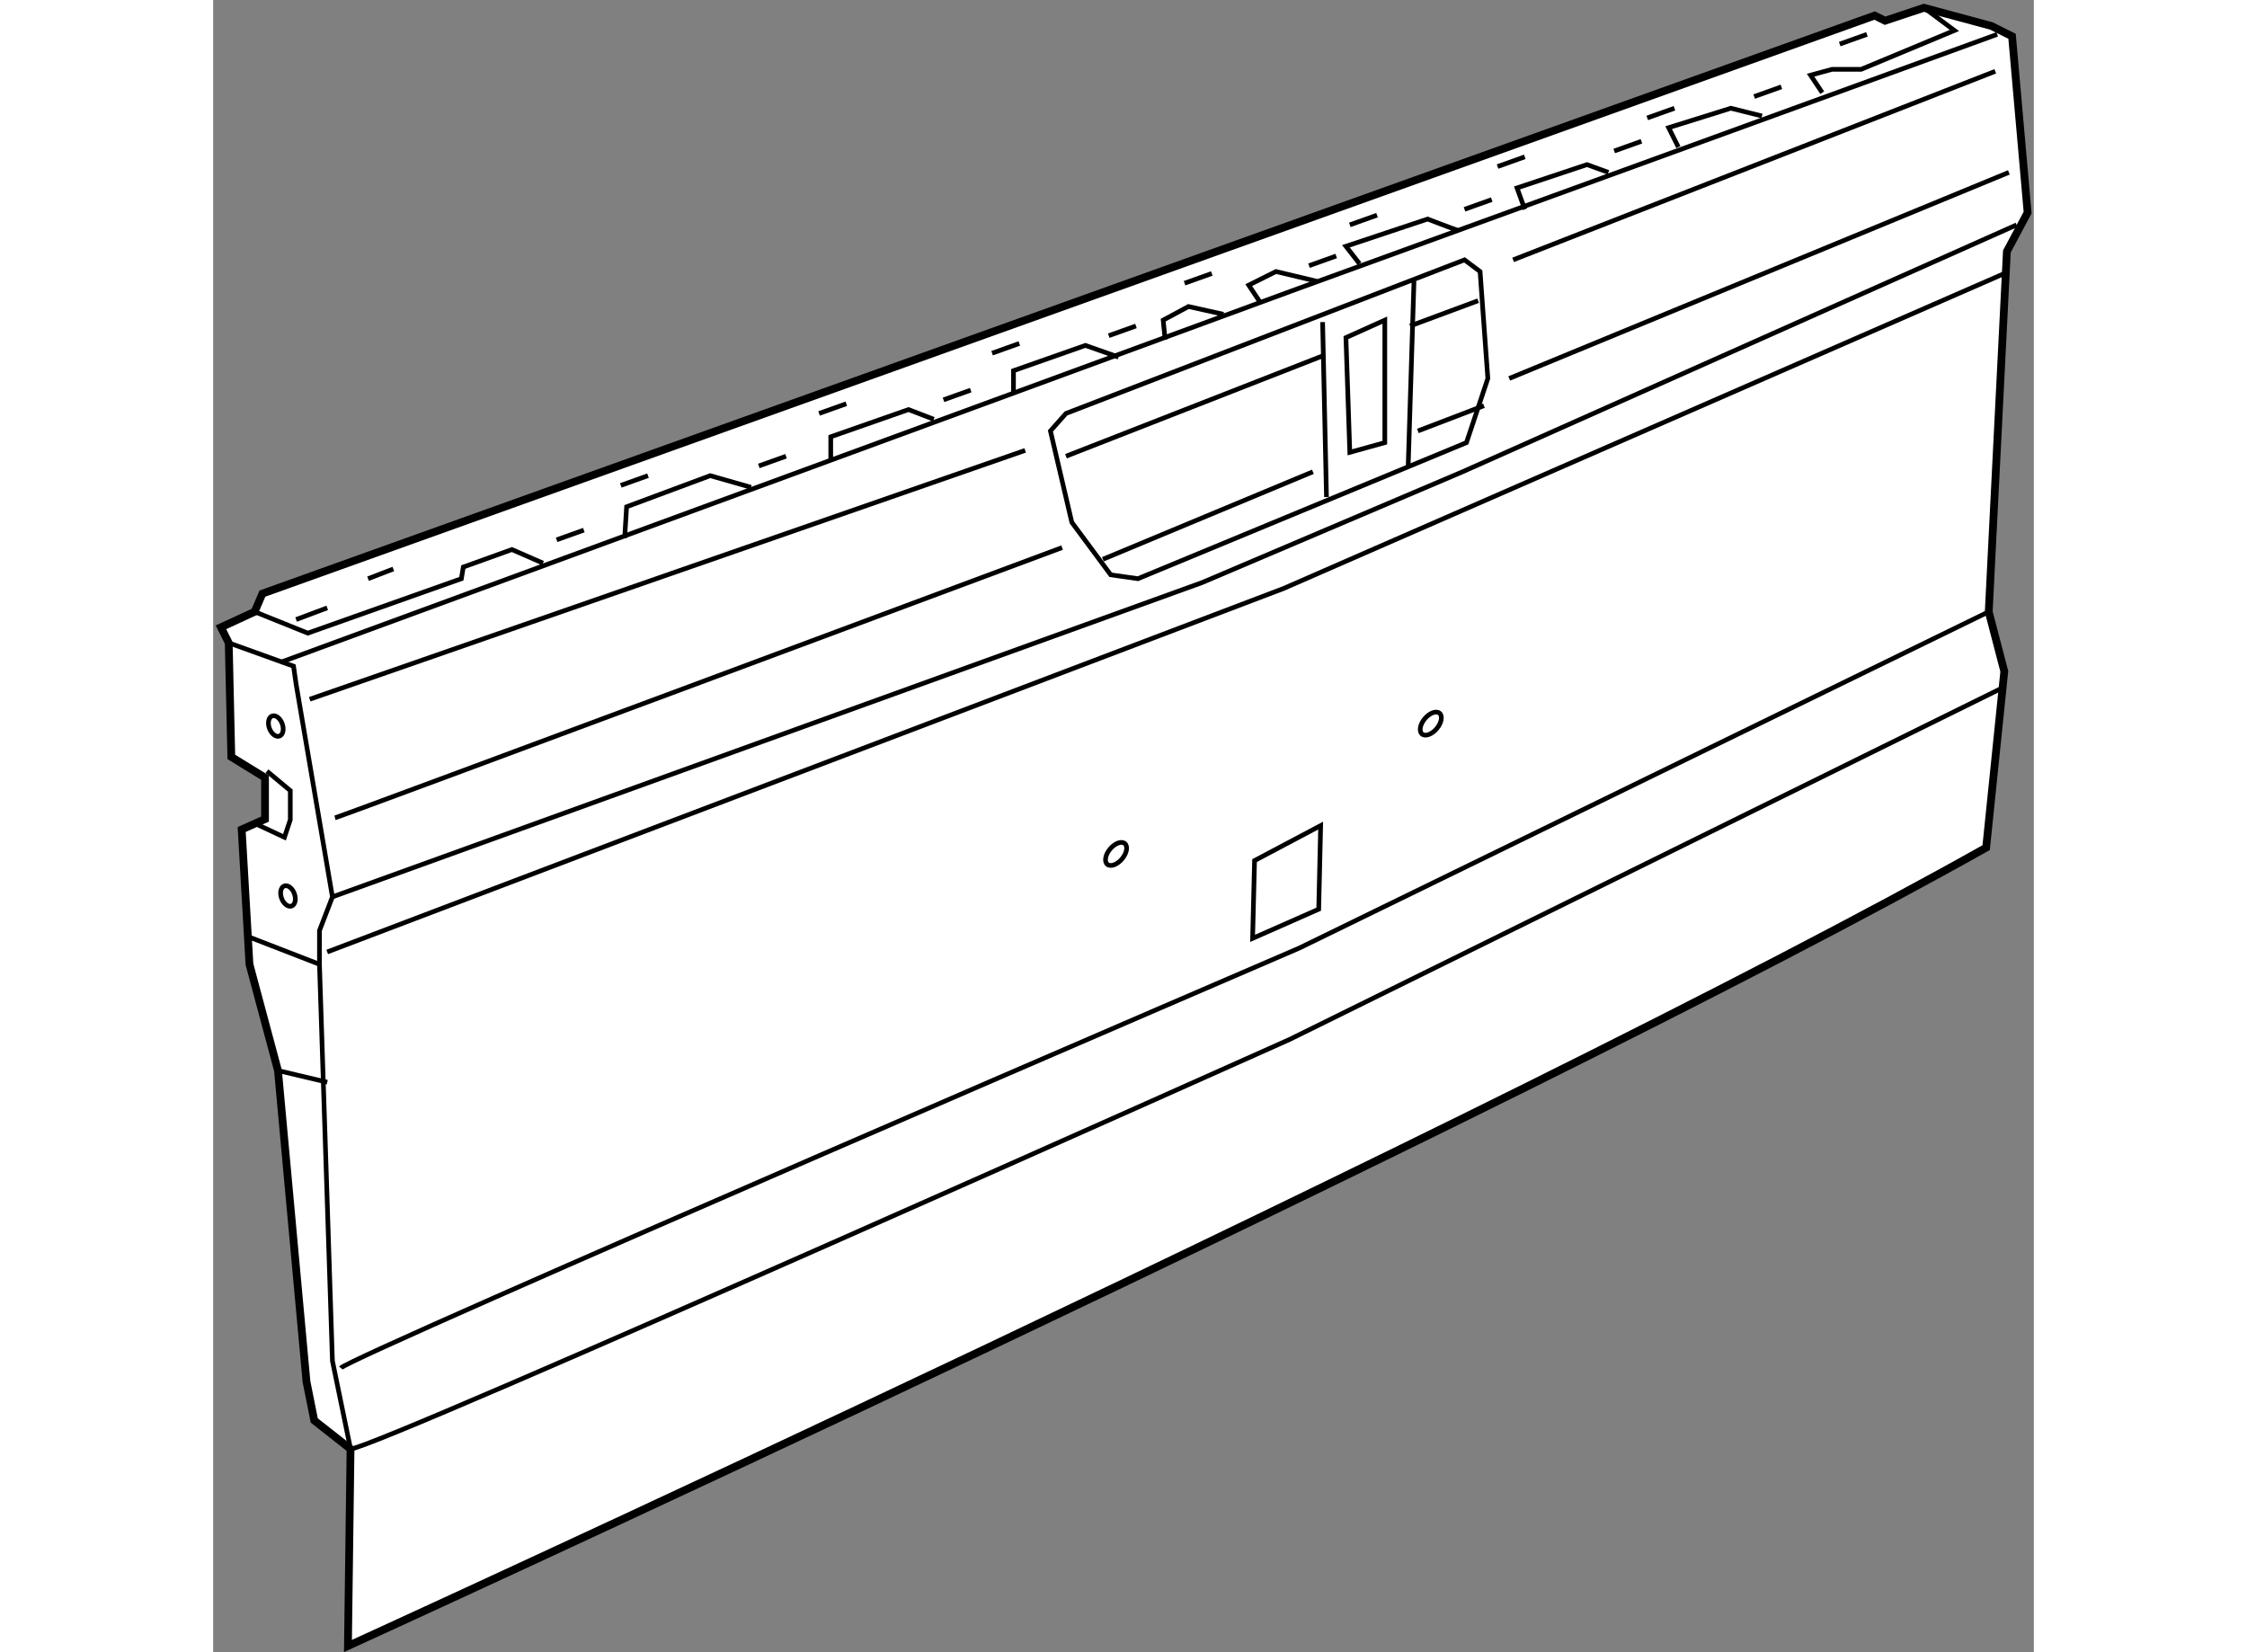 <?xml version="1.0" encoding="utf-8"?>
<!-- Generator: Adobe Illustrator 15.1.0, SVG Export Plug-In . SVG Version: 6.00 Build 0)  -->
<!DOCTYPE svg PUBLIC "-//W3C//DTD SVG 1.1//EN" "http://www.w3.org/Graphics/SVG/1.1/DTD/svg11.dtd">
<svg version="1.1" xmlns="http://www.w3.org/2000/svg" xmlns:xlink="http://www.w3.org/1999/xlink" x="0px" y="0px" width="244.8px"
	 height="180px" viewBox="72.416 42.041 117.065 106.233" enable-background="new 0 0 244.8 180" xml:space="preserve">
	
<rect x="72.416" y="42.041" width="117.065" height="106.233" fill="#808080" stroke="none"/>
	
<g><path fill="#FFFFFF" stroke="#000000" stroke-width="0.5" d="M75.083,81.375l-2.167,1l0.5,1l0.167,7.333l2.167,1.333v2.666
				l-1.5,0.667l0.5,8.667l1.833,6.833l1.833,20l0.5,2.5l2.333,1.833l-0.167,12.667c0,0,74.5-34,105.333-51.333l1.166-11.333l-1-3.833
				l1.167-23.167l1.333-2.5l-1-11.333l-1.333-0.667l-4.333-1.167l-2.5,0.833l-0.667-0.333L75.583,80.208L75.083,81.375z"></path><path fill="none" stroke="#000000" stroke-width="0.3" d="M73.417,83.375l4.167,1.5l0.167,1.167l2.333,13.667l-0.833,2.167v2.167
				l0.833,25.5l1.167,5.666c1.75-0.083,60.375-26.333,60.375-26.333L187.5,86.25"></path><line fill="none" stroke="#000000" stroke-width="0.3" x1="74.625" y1="102.25" x2="79.25" y2="104.042"></line><line fill="none" stroke="#000000" stroke-width="0.3" x1="76.583" y1="110.875" x2="79.75" y2="111.625"></line><polyline fill="none" stroke="#000000" stroke-width="0.3" points="75.125,95 77,95.875 77.375,94.75 77.375,92.875 
				75.875,91.625 		"></polyline><polyline fill="none" stroke="#000000" stroke-width="0.3" points="76.75,84.625 141.75,60.75 187.125,44.25 		"></polyline><polyline fill="none" stroke="#000000" stroke-width="0.3" points="75.083,81.375 78.5,82.75 88.375,79.25 88.5,78.5 
				91.625,77.375 93.625,78.25 		"></polyline><polyline fill="none" stroke="#000000" stroke-width="0.3" points="182.417,42.542 184.375,44 178.375,46.5 176.5,46.5 
				175.125,46.875 175.875,48 		"></polyline><polyline fill="none" stroke="#000000" stroke-width="0.3" points="172,49.5 170,49 166,50.25 166.625,51.5 		"></polyline><polyline fill="none" stroke="#000000" stroke-width="0.3" points="162.125,53.125 160.75,52.625 156.25,54.125 156.75,55.5 		"></polyline><path fill="none" stroke="#000000" stroke-width="0.3" d="M152.5,56.875c-0.375-0.125-2-0.75-2-0.75l-5.25,1.75L146.125,59"></path><polyline fill="none" stroke="#000000" stroke-width="0.3" points="143.375,60.125 140.75,59.5 139,60.375 139.75,61.5 		"></polyline><polyline fill="none" stroke="#000000" stroke-width="0.3" points="137.375,62.25 135.125,61.75 133.5,62.625 133.625,63.875 		
				"></polyline><polyline fill="none" stroke="#000000" stroke-width="0.3" points="98.875,76.625 99,74.625 104.375,72.625 107,73.375 		"></polyline><polyline fill="none" stroke="#000000" stroke-width="0.3" points="112.125,71.625 112.125,70.125 117.125,68.375 118.75,69 		"></polyline><polyline fill="none" stroke="#000000" stroke-width="0.3" points="123.875,67.25 123.875,65.875 128.5,64.25 130.625,65 		"></polyline><line fill="none" stroke="#000000" stroke-width="0.3" x1="77.75" y1="81.875" x2="79.75" y2="81.125"></line><line fill="none" stroke="#000000" stroke-width="0.3" x1="82.375" y1="79.25" x2="84" y2="78.625"></line><line fill="none" stroke="#000000" stroke-width="0.3" x1="94.5" y1="76.75" x2="96.25" y2="76.125"></line><line fill="none" stroke="#000000" stroke-width="0.3" x1="98.625" y1="73.25" x2="100.375" y2="72.625"></line><line fill="none" stroke="#000000" stroke-width="0.3" x1="107.5" y1="72" x2="109.25" y2="71.375"></line><line fill="none" stroke="#000000" stroke-width="0.3" x1="111.375" y1="68.625" x2="113.125" y2="68"></line><line fill="none" stroke="#000000" stroke-width="0.3" x1="119.375" y1="67.75" x2="121.125" y2="67.125"></line><line fill="none" stroke="#000000" stroke-width="0.3" x1="122.5" y1="64.75" x2="124.25" y2="64.125"></line><line fill="none" stroke="#000000" stroke-width="0.3" x1="130" y1="63.625" x2="131.75" y2="63"></line><line fill="none" stroke="#000000" stroke-width="0.3" x1="134.875" y1="60.25" x2="136.625" y2="59.625"></line><line fill="none" stroke="#000000" stroke-width="0.3" x1="145.5" y1="56.5" x2="147.25" y2="55.875"></line><line fill="none" stroke="#000000" stroke-width="0.3" x1="142.875" y1="59.125" x2="144.625" y2="58.5"></line><line fill="none" stroke="#000000" stroke-width="0.3" x1="152.875" y1="55.5" x2="154.625" y2="54.875"></line><line fill="none" stroke="#000000" stroke-width="0.3" x1="155" y1="52.75" x2="156.75" y2="52.125"></line><line fill="none" stroke="#000000" stroke-width="0.3" x1="162.5" y1="51.75" x2="164.25" y2="51.125"></line><line fill="none" stroke="#000000" stroke-width="0.3" x1="164.625" y1="49.625" x2="166.375" y2="49"></line><line fill="none" stroke="#000000" stroke-width="0.3" x1="171.5" y1="48.25" x2="173.25" y2="47.625"></line><line fill="none" stroke="#000000" stroke-width="0.3" x1="177" y1="44.875" x2="178.75" y2="44.25"></line><polyline fill="none" stroke="#000000" stroke-width="0.3" points="80.083,99.708 136,79.5 152.75,72.375 188.375,56.5 		"></polyline><polyline fill="none" stroke="#000000" stroke-width="0.3" points="79.75,103.25 141.25,79.875 187.875,59.5 		"></polyline><path fill="none" stroke="#000000" stroke-width="0.3" d="M80.625,130c0.625-0.75,61.625-27,61.625-27l44.333-21.625"></path><polygon fill="none" stroke="#000000" stroke-width="0.3" points="152.875,58.75 127.25,68.625 126.25,69.75 127.625,75.625 
				130.125,79 131.875,79.25 153,70.5 154.375,66.375 153.875,59.5 		"></polygon><line fill="none" stroke="#000000" stroke-width="0.3" x1="143.75" y1="62.75" x2="144" y2="74"></line><line fill="none" stroke="#000000" stroke-width="0.3" x1="149.625" y1="60.125" x2="149.25" y2="72.125"></line><polygon fill="none" stroke="#000000" stroke-width="0.3" points="145.25,63.75 145.5,71.125 147.75,70.5 147.75,62.625 		"></polygon><line fill="none" stroke="#000000" stroke-width="0.3" x1="127.25" y1="71.375" x2="143.875" y2="64.875"></line><line fill="none" stroke="#000000" stroke-width="0.3" x1="149.375" y1="63" x2="153.75" y2="61.375"></line><line fill="none" stroke="#000000" stroke-width="0.3" x1="129.625" y1="78" x2="143.125" y2="72.375"></line><line fill="none" stroke="#000000" stroke-width="0.3" x1="149.875" y1="69.75" x2="154.125" y2="68.125"></line><line fill="none" stroke="#000000" stroke-width="0.3" x1="78.625" y1="87" x2="124.625" y2="71"></line><path fill="none" stroke="#000000" stroke-width="0.3" d="M80.25,94.625C80.75,94.5,127,77.25,127,77.25"></path><line fill="none" stroke="#000000" stroke-width="0.3" x1="156" y1="58.75" x2="187" y2="46.625"></line><line fill="none" stroke="#000000" stroke-width="0.3" x1="155.75" y1="66.375" x2="187.875" y2="53.125"></line><polygon fill="none" stroke="#000000" stroke-width="0.3" points="139.375,97.375 139.25,102.375 143.5,100.5 143.625,95.125 		
				"></polygon><ellipse transform="matrix(0.765 0.643 -0.643 0.765 93.05 -61.205)" fill="none" stroke="#000000" stroke-width="0.3" cx="130.492" cy="97.053" rx="0.5" ry="0.874"></ellipse><ellipse transform="matrix(0.765 0.643 -0.643 0.765 92.409 -76.198)" fill="none" stroke="#000000" stroke-width="0.3" cx="150.742" cy="88.678" rx="0.5" ry="0.875"></ellipse><ellipse transform="matrix(0.939 -0.345 0.345 0.939 -25.913 31.853)" fill="none" stroke="#000000" stroke-width="0.3" cx="76.436" cy="88.648" rx="0.438" ry="0.688"></ellipse><ellipse transform="matrix(0.939 -0.345 0.345 0.939 -29.628 32.756)" fill="none" stroke="#000000" stroke-width="0.3" cx="77.2" cy="99.605" rx="0.437" ry="0.687"></ellipse></g>


</svg>